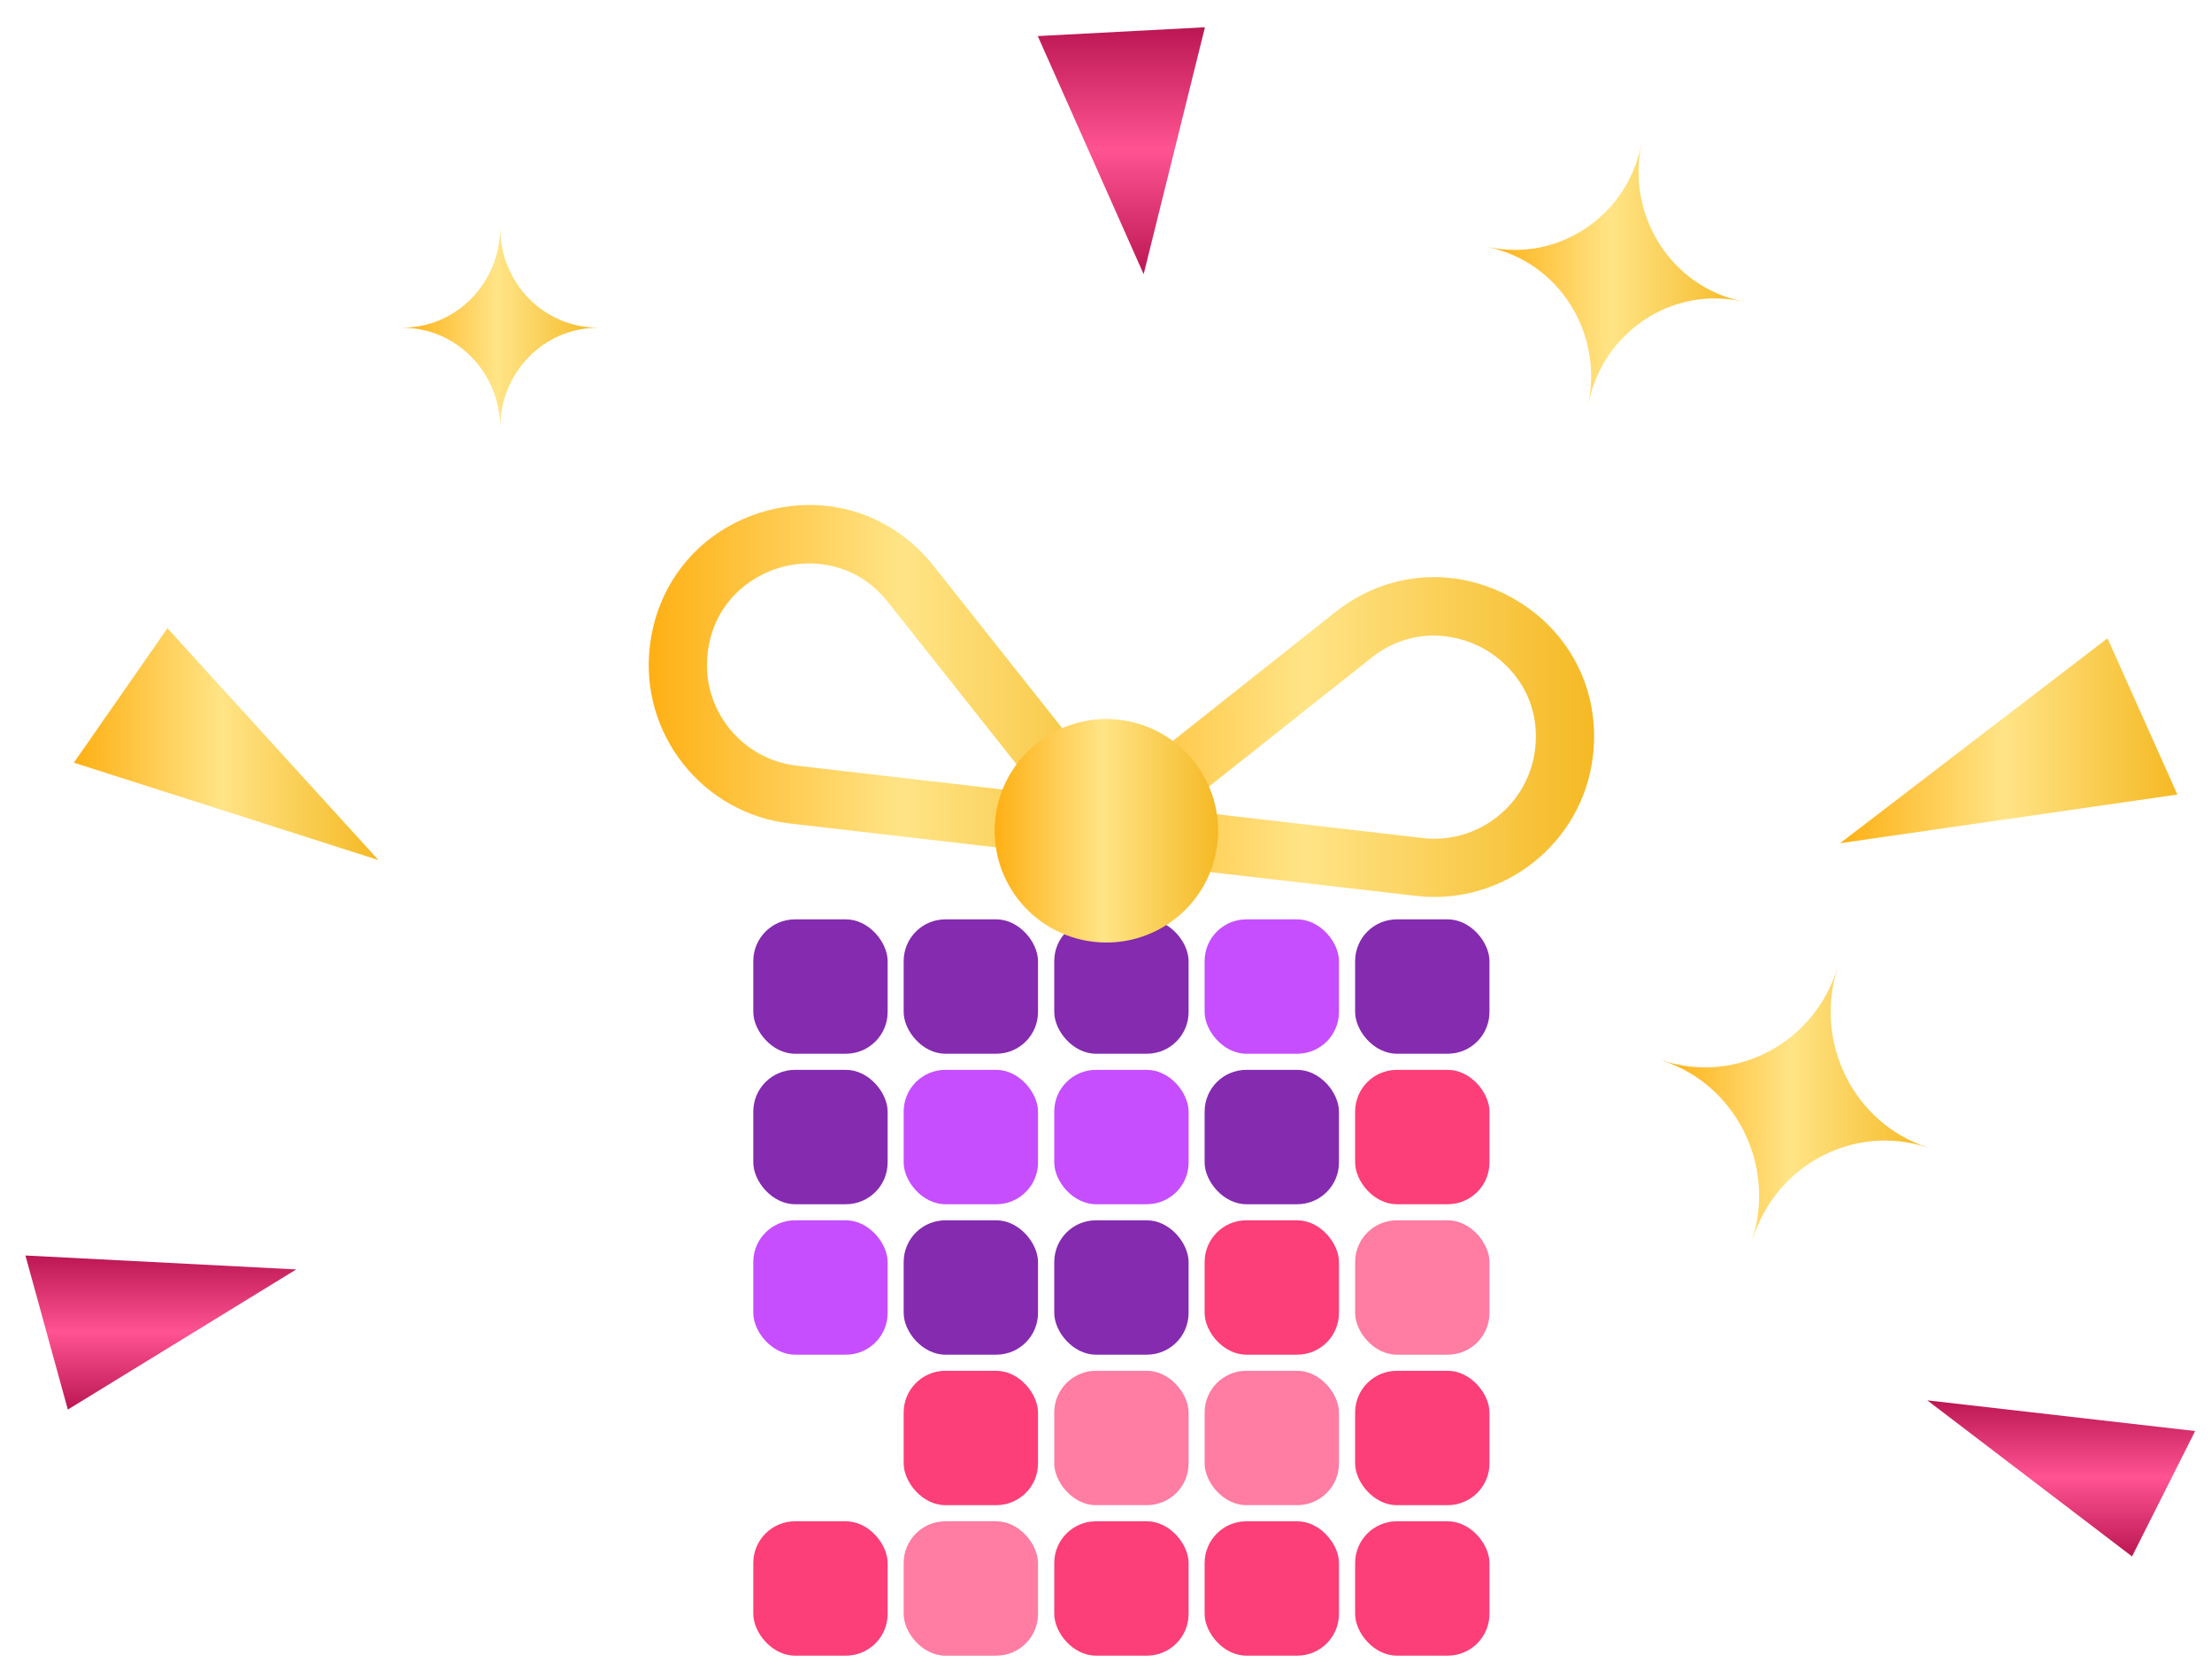 <svg width="53" height="40" viewBox="0 0 53 40" fill="none" xmlns="http://www.w3.org/2000/svg">
<rect x="18.049" y="22.023" width="3.219" height="3.219" rx="1" fill="#852BAF"/>
<rect x="25.26" y="22.023" width="3.219" height="3.219" rx="1" fill="#852BAF"/>
<rect x="21.652" y="22.023" width="3.219" height="3.219" rx="1" fill="#852BAF"/>
<rect x="28.863" y="22.023" width="3.219" height="3.219" rx="1" fill="#C64EFE"/>
<rect x="18.049" y="25.628" width="3.219" height="3.219" rx="1" fill="#852BAF"/>
<rect x="18.049" y="29.232" width="3.219" height="3.219" rx="1" fill="#C64EFE"/>
<rect x="25.26" y="29.232" width="3.219" height="3.219" rx="1" fill="#852BAF"/>
<rect x="21.652" y="29.232" width="3.219" height="3.219" rx="1" fill="#852BAF"/>
<rect x="28.863" y="29.232" width="3.219" height="3.219" rx="1" fill="#FC3F78"/>
<rect x="32.469" y="29.232" width="3.219" height="3.219" rx="1" fill="#FF7CA3"/>
<rect x="32.469" y="22.023" width="3.219" height="3.219" rx="1" fill="#852BAF"/>
<rect x="25.26" y="25.628" width="3.219" height="3.219" rx="1" fill="#C64EFE"/>
<rect x="21.652" y="25.628" width="3.219" height="3.219" rx="1" fill="#C64EFE"/>
<rect x="28.863" y="25.628" width="3.219" height="3.219" rx="1" fill="#852BAF"/>
<rect x="32.469" y="25.628" width="3.219" height="3.219" rx="1" fill="#FC3F78"/>
<rect x="18.049" y="36.442" width="3.219" height="3.219" rx="1" fill="#FC3F78"/>
<rect x="25.26" y="36.442" width="3.219" height="3.219" rx="1" fill="#FC3F78"/>
<rect x="21.652" y="36.442" width="3.219" height="3.219" rx="1" fill="#FF7CA3"/>
<rect x="28.863" y="36.442" width="3.219" height="3.219" rx="1" fill="#FC3F78"/>
<rect x="32.469" y="36.442" width="3.219" height="3.219" rx="1" fill="#FC3F78"/>
<rect x="25.26" y="32.837" width="3.219" height="3.219" rx="1" fill="#FF7CA3"/>
<rect x="21.652" y="32.837" width="3.219" height="3.219" rx="1" fill="#FC3F78"/>
<rect x="28.863" y="32.837" width="3.219" height="3.219" rx="1" fill="#FF7CA3"/>
<rect x="32.469" y="32.837" width="3.219" height="3.219" rx="1" fill="#FC3F78"/>
<path d="M9.068 20.603L4.012 15.049L1.77 18.27L9.068 20.603Z" fill="url(#paint0_linear_7993_25384)"/>
<path d="M50.496 15.29L52.171 19.033L44.088 20.199L50.496 15.29Z" fill="url(#paint1_linear_7993_25384)"/>
<path d="M7.098 30.409L0.609 30.075L1.625 33.766L7.098 30.409Z" fill="url(#paint2_linear_7993_25384)"/>
<path d="M28.871 0.653L27.402 6.568L24.865 0.864L28.871 0.653Z" fill="url(#paint3_linear_7993_25384)"/>
<path d="M46.178 33.545L52.596 34.28L51.084 37.284L46.178 33.545Z" fill="url(#paint4_linear_7993_25384)"/>
<path d="M14.325 7.851V7.849C13.032 7.849 11.984 6.778 11.984 5.456H11.983C11.983 6.778 10.935 7.849 9.643 7.849V7.851C10.935 7.851 11.983 8.923 11.983 10.245H11.984C11.984 8.923 13.032 7.851 14.325 7.851Z" fill="url(#paint5_linear_7993_25384)"/>
<path d="M41.719 7.216L41.72 7.214C40.049 6.856 38.977 5.181 39.327 3.472L39.325 3.471C38.975 5.181 37.337 6.276 35.666 5.919L35.666 5.921C37.337 6.279 38.408 7.954 38.059 9.663L38.061 9.664C38.411 7.954 40.049 6.859 41.719 7.216Z" fill="url(#paint6_linear_7993_25384)"/>
<path d="M46.176 27.485L46.177 27.483C44.427 26.909 43.462 24.993 44.023 23.203L44.02 23.202C43.46 24.993 41.587 25.979 39.837 25.406L39.836 25.408C41.586 25.982 42.551 27.898 41.99 29.688L41.993 29.689C42.553 27.898 44.426 26.912 46.176 27.485Z" fill="url(#paint7_linear_7993_25384)"/>
<path d="M28.102 20.788L18.929 19.727C16.834 19.485 15.326 17.584 15.569 15.489C15.75 13.923 16.804 12.682 18.32 12.249C19.836 11.818 21.386 12.317 22.365 13.552L28.102 20.788ZM19.671 13.514C19.325 13.474 18.991 13.509 18.702 13.592C17.947 13.807 17.091 14.46 16.954 15.649C16.8 16.98 17.758 18.188 19.089 18.341L24.916 19.015L21.271 14.418C20.812 13.839 20.228 13.578 19.671 13.514Z" fill="url(#paint8_linear_7993_25384)"/>
<path d="M33.929 21.461L24.756 20.401L31.992 14.664C33.227 13.685 34.85 13.553 36.228 14.319C37.606 15.085 38.349 16.535 38.168 18.101C37.926 20.196 36.024 21.703 33.929 21.461ZM28.262 19.401L34.089 20.075C35.42 20.228 36.628 19.271 36.782 17.94C36.919 16.75 36.236 15.919 35.55 15.538C34.864 15.157 33.797 15.014 32.859 15.757L28.262 19.401Z" fill="url(#paint9_linear_7993_25384)"/>
<path d="M29.168 20.209C28.998 21.677 27.67 22.73 26.202 22.56C24.733 22.39 23.68 21.062 23.85 19.594C24.019 18.126 25.347 17.073 26.816 17.242C28.285 17.412 29.338 18.74 29.168 20.209Z" fill="url(#paint10_linear_7993_25384)"/>
<defs>
<linearGradient id="paint0_linear_7993_25384" x1="1.77" y1="17.826" x2="9.068" y2="17.826" gradientUnits="userSpaceOnUse">
<stop stop-color="#FEB014"/>
<stop offset="0.484" stop-color="#FFE486"/>
<stop offset="1" stop-color="#F5B924"/>
</linearGradient>
<linearGradient id="paint1_linear_7993_25384" x1="44.088" y1="17.745" x2="52.171" y2="17.745" gradientUnits="userSpaceOnUse">
<stop stop-color="#FEB014"/>
<stop offset="0.484" stop-color="#FFE486"/>
<stop offset="1" stop-color="#F5B924"/>
</linearGradient>
<linearGradient id="paint2_linear_7993_25384" x1="3.854" y1="30.075" x2="3.854" y2="33.766" gradientUnits="userSpaceOnUse">
<stop stop-color="#BB1753"/>
<stop offset="0.495" stop-color="#FF5392"/>
<stop offset="1" stop-color="#BB1753"/>
</linearGradient>
<linearGradient id="paint3_linear_7993_25384" x1="26.868" y1="0.653" x2="26.868" y2="6.568" gradientUnits="userSpaceOnUse">
<stop stop-color="#BB1753"/>
<stop offset="0.495" stop-color="#FF5392"/>
<stop offset="1" stop-color="#BB1753"/>
</linearGradient>
<linearGradient id="paint4_linear_7993_25384" x1="49.387" y1="33.545" x2="49.387" y2="37.284" gradientUnits="userSpaceOnUse">
<stop stop-color="#BB1753"/>
<stop offset="0.495" stop-color="#FF5392"/>
<stop offset="1" stop-color="#BB1753"/>
</linearGradient>
<linearGradient id="paint5_linear_7993_25384" x1="9.643" y1="7.85" x2="14.325" y2="7.85" gradientUnits="userSpaceOnUse">
<stop stop-color="#FEB014"/>
<stop offset="0.484" stop-color="#FFE486"/>
<stop offset="1" stop-color="#F5B924"/>
</linearGradient>
<linearGradient id="paint6_linear_7993_25384" x1="35.666" y1="6.567" x2="41.72" y2="6.567" gradientUnits="userSpaceOnUse">
<stop stop-color="#FEB014"/>
<stop offset="0.484" stop-color="#FFE486"/>
<stop offset="1" stop-color="#F5B924"/>
</linearGradient>
<linearGradient id="paint7_linear_7993_25384" x1="39.836" y1="26.445" x2="46.177" y2="26.445" gradientUnits="userSpaceOnUse">
<stop stop-color="#FEB014"/>
<stop offset="0.484" stop-color="#FFE486"/>
<stop offset="1" stop-color="#F5B924"/>
</linearGradient>
<linearGradient id="paint8_linear_7993_25384" x1="15.543" y1="16.442" x2="28.102" y2="16.442" gradientUnits="userSpaceOnUse">
<stop stop-color="#FEB014"/>
<stop offset="0.484" stop-color="#FFE486"/>
<stop offset="1" stop-color="#F5B924"/>
</linearGradient>
<linearGradient id="paint9_linear_7993_25384" x1="24.756" y1="17.656" x2="38.195" y2="17.656" gradientUnits="userSpaceOnUse">
<stop stop-color="#FEB014"/>
<stop offset="0.484" stop-color="#FFE486"/>
<stop offset="1" stop-color="#F5B924"/>
</linearGradient>
<linearGradient id="paint10_linear_7993_25384" x1="23.832" y1="19.901" x2="29.186" y2="19.901" gradientUnits="userSpaceOnUse">
<stop stop-color="#FEB014"/>
<stop offset="0.484" stop-color="#FFE486"/>
<stop offset="1" stop-color="#F5B924"/>
</linearGradient>
</defs>
</svg>
